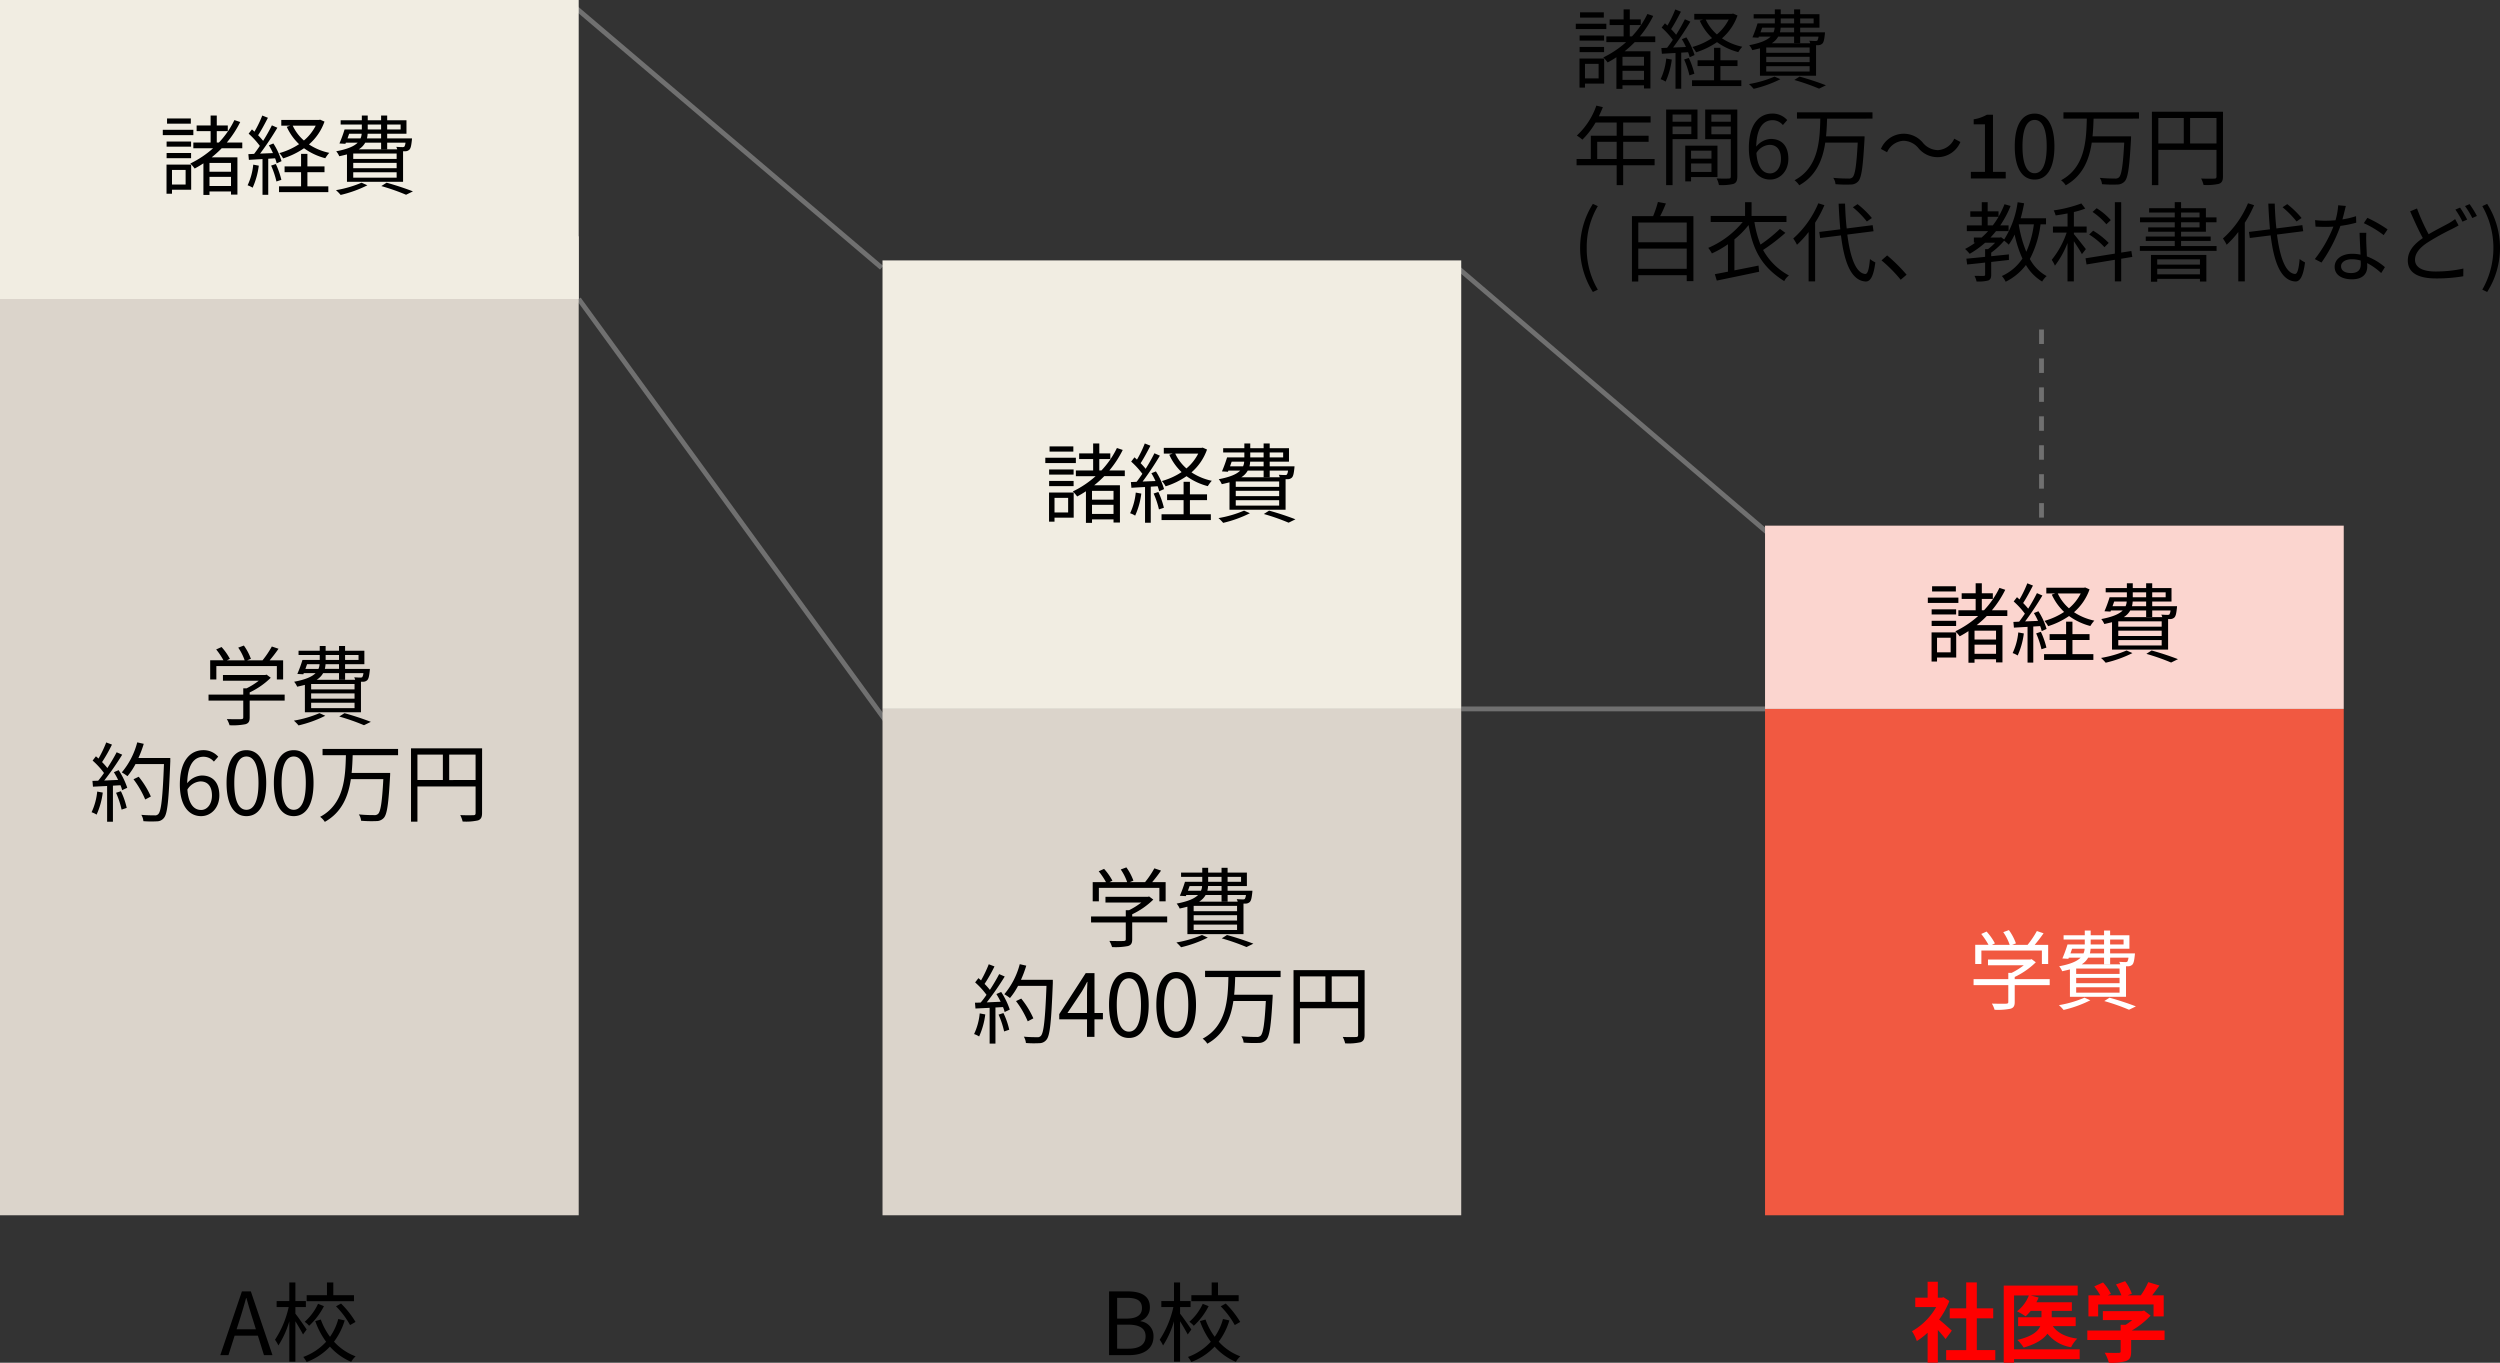<svg xmlns="http://www.w3.org/2000/svg" width="518.402" height="282.584" viewBox="0 0 518.402 282.584"><rect x="0" y="0" width="518.402" height="282.584" fill="#333333" stroke="none"/><g transform="translate(-640 -187)"><path d="M822.489,3935.9l-63.578-54.031.648-.762,63.578,54.031Z" transform="translate(0 -3693)" fill="#707070"/><path d="M824.145,4030.977,759.6,3942.294l.808-.588,64.549,88.682Z" transform="translate(0 -3693)" fill="#707070"/><path d="M1007.329,3991.8l-66.152-56.555.65-.76,66.152,56.555Z" transform="translate(0 -3693)" fill="#707070"/><path d="M1006.422,4027.5H943v-1h63.422Z" transform="translate(0 -3693)" fill="#707070"/><path d="M1063.828,3991.57h-1v-1.242h1Zm0-4.242h-1v-3h1Zm0-6h-1v-3h1Zm0-6h-1v-3h1Zm0-6h-1v-3h1Zm0-6h-1v-3h1Zm0-6h-1v-3h1Zm0-6h-1v-3h1Z" transform="translate(0 -3693)" fill="#707070"/><path d="M6.57-14.436H1.638v1.08H6.57Zm.522,2.358H.756v1.1H7.092Zm-.468,2.43H1.548v1.062H6.624ZM1.548-6.192H6.624v-1.08H1.548ZM5.49-3.762V-.738H2.664V-3.762Zm1.152-1.1H1.53V1.17H2.664V.342H6.642ZM14.9-3.384H10.44V-5.22H14.9ZM10.44-.432v-1.89H14.9v1.89Zm6.8-7.83V-9.45h-3.2A21.313,21.313,0,0,0,16.812-13.7l-1.206-.4A18.421,18.421,0,0,1,12.4-9.45h-.45v-2.358h2.286v-1.17H11.952v-2.07H10.674v2.07h-2.9v1.17h2.9V-9.45H7.092v1.188h4.1A20.348,20.348,0,0,1,6.462-5.094a7.746,7.746,0,0,1,.9,1.044A20.977,20.977,0,0,0,9.18-5.13V1.422h1.26V.7H14.9V1.35h1.332V-6.372H10.89a22.753,22.753,0,0,0,2.088-1.89Zm15.228-4.68a9.906,9.906,0,0,1-2.448,3.078A9.219,9.219,0,0,1,27.7-12.942Zm.918-1.242-.252.054H25.326v1.188H27.18l-.72.234a11.484,11.484,0,0,0,2.556,3.6A14.255,14.255,0,0,1,24.93-7.254a5.25,5.25,0,0,1,.774,1.1,16.155,16.155,0,0,0,4.338-2.106,13.114,13.114,0,0,0,4.41,2.07,7.169,7.169,0,0,1,.828-1.116,12.107,12.107,0,0,1-4.212-1.746,11.158,11.158,0,0,0,3.222-4.734ZM19.512-4.86a12.936,12.936,0,0,1-1.17,4.284,4.675,4.675,0,0,1,1.044.5,15.841,15.841,0,0,0,1.278-4.572Zm4.536-1.314a8.376,8.376,0,0,1,.324,1.044l1.008-.45a14.252,14.252,0,0,0-1.692-3.672l-.936.378a13.724,13.724,0,0,1,.846,1.62l-2.664.108a61.76,61.76,0,0,0,3.582-5.364l-1.134-.5a36.661,36.661,0,0,1-1.818,3.222,14.456,14.456,0,0,0-1.044-1.17c.666-1.008,1.422-2.43,2.034-3.618l-1.17-.468a22.763,22.763,0,0,1-1.62,3.348c-.18-.162-.342-.324-.522-.468l-.684.882A16.766,16.766,0,0,1,20.88-8.748c-.4.594-.81,1.17-1.188,1.656L18.5-7.038l.108,1.188c.828-.054,1.8-.108,2.826-.162V1.4h1.188V-6.084ZM23.22-4.662a17.65,17.65,0,0,1,1.1,3.294l1.026-.342a16.688,16.688,0,0,0-1.152-3.276Zm7.524,1.368H34.29V-4.5H30.744V-7.092H29.43V-4.5H26.01v1.206h3.42V-.36H24.858V.846H35.082V-.36H30.744ZM39.4-11.268h2.592a2.569,2.569,0,0,1-.234.972h-2.7Zm3.852-1.908h2.772v1.026H43.254Zm6.822,0v1.026h-2.79v-1.026Zm-4.05,2.88H43.092a5.492,5.492,0,0,0,.144-.972h2.79Zm5.058.882a1.978,1.978,0,0,1-.234.828.7.7,0,0,1-.432.09c-.18,0-.684-.018-1.242-.054a3.511,3.511,0,0,1,.2.522H41.382a3.782,3.782,0,0,0,1.35-1.386h3.294v1.35h1.26v-1.35ZM49.248-6.048h-9V-7.164h9Zm0,1.926h-9v-1.1h9Zm0,1.962h-9V-3.276h9Zm-10.3.864H50.58V-7.632h.432a1.244,1.244,0,0,0,.864-.324c.288-.288.4-.81.522-1.908.018-.162.036-.432.036-.432H47.286v-.972h4v-2.79h-4v-.99h-1.26v.99H43.254v-.99H42.03v.99H37.638v.882H42.03v1.026H38.448a27.107,27.107,0,0,1-1.062,2.9l1.242.072.09-.234h2.448c-.738.738-2.07,1.332-4.446,1.782a4.039,4.039,0,0,1,.63,1.026c.594-.126,1.116-.252,1.6-.378Zm3.024.18A23.561,23.561,0,0,1,36.666.432a8.359,8.359,0,0,1,.972.99,24.945,24.945,0,0,0,5.544-2Zm4.1.7a44.606,44.606,0,0,1,5.13,1.8l1.422-.7C51.3.162,49.14-.576,47.16-1.116ZM5.2,15.968V12.4H9.234v3.564Zm11.9,0H10.584V12.4h5.274v-1.26H10.584V8.408h5.688v-1.3H5.544c.288-.612.576-1.26.828-1.89L5.022,4.9a15.232,15.232,0,0,1-4.05,6.21,8.285,8.285,0,0,1,1.152.846A16.631,16.631,0,0,0,4.86,8.408H9.234v2.736H3.87v4.824H.918v1.3H9.234v4.122h1.35V17.264H17.1Zm7.614-9.216V8.246H20.826V6.752ZM20.826,10.82V9.236h3.888V10.82Zm5.166,1.026V5.708h-6.5V21.386h1.332v-9.54Zm2.9,2.394V15.9H24.66V14.24Zm-4.23,4.41V16.9h4.23V18.65Zm5.472,1.062V13.2H23.454v7.416H24.66v-.9Zm-1.26-8.874v-1.6H32.9v1.6ZM32.9,6.752V8.246H28.872V6.752Zm1.35-1.044h-6.66v6.156H32.9v7.722c0,.324-.108.432-.414.432-.324.018-1.422.036-2.52-.018a4.93,4.93,0,0,1,.468,1.368,10.245,10.245,0,0,0,3.024-.234c.594-.234.792-.684.792-1.53Zm6.66,7.326c1.6,0,2.394,1.134,2.394,2.916,0,1.8-.99,3.006-2.25,3.006-1.656,0-2.646-1.494-2.844-4.23A3.411,3.411,0,0,1,40.914,13.034Zm.144,7.2c2.052,0,3.78-1.728,3.78-4.284,0-2.754-1.422-4.14-3.654-4.14a4.1,4.1,0,0,0-3.006,1.6c.072-4.1,1.6-5.49,3.4-5.49A2.79,2.79,0,0,1,43.7,8.93L44.6,7.9a4.053,4.053,0,0,0-3.078-1.35c-2.556,0-4.878,1.98-4.878,7.146C36.648,18.056,38.52,20.234,41.058,20.234ZM62.28,7.6V6.3H46.62V7.6h4.842c-.108,4.59-.36,10.134-5.346,12.78a3.822,3.822,0,0,1,.972,1.044c3.546-1.98,4.878-5.328,5.4-8.856H59.22c-.252,4.752-.558,6.732-1.1,7.218a1.086,1.086,0,0,1-.846.234,30.117,30.117,0,0,1-3.132-.144,2.706,2.706,0,0,1,.468,1.314,25.071,25.071,0,0,0,3.168.072,2.043,2.043,0,0,0,1.53-.648c.7-.756.99-2.9,1.314-8.694.018-.18.018-.648.018-.648H52.65c.126-1.242.18-2.484.216-3.672Zm9.486,6.066a5.138,5.138,0,0,0,8.748-1.224l-1.278-.684a3.971,3.971,0,0,1-3.4,2.376,4.156,4.156,0,0,1-3.06-1.476,5.138,5.138,0,0,0-8.748,1.224l1.278.684a3.971,3.971,0,0,1,3.4-2.376A4.126,4.126,0,0,1,71.766,13.664ZM82.674,20H89.91V18.632H87.264V6.788H86a7.948,7.948,0,0,1-2.736.954V8.786h2.34v9.846H82.674Zm13.23.234c2.5,0,4.1-2.286,4.1-6.876,0-4.572-1.6-6.8-4.1-6.8-2.52,0-4.122,2.214-4.122,6.8S93.384,20.234,95.9,20.234Zm0-1.314c-1.512,0-2.52-1.674-2.52-5.562,0-3.852,1.008-5.49,2.52-5.49,1.494,0,2.5,1.638,2.5,5.49C98.406,17.246,97.4,18.92,95.9,18.92ZM117.54,7.6V6.3H101.88V7.6h4.842c-.108,4.59-.36,10.134-5.346,12.78a3.823,3.823,0,0,1,.972,1.044c3.546-1.98,4.878-5.328,5.4-8.856h6.732c-.252,4.752-.558,6.732-1.1,7.218a1.086,1.086,0,0,1-.846.234,30.117,30.117,0,0,1-3.132-.144,2.706,2.706,0,0,1,.468,1.314,25.071,25.071,0,0,0,3.168.072,2.043,2.043,0,0,0,1.53-.648c.7-.756.99-2.9,1.314-8.694.018-.18.018-.648.018-.648H107.91c.126-1.242.18-2.484.216-3.672Zm10.6,5.148V7.472h5.472v5.274Zm-6.588-5.274h5.274v5.274h-5.274Zm13.41-1.3H120.222v15.21h1.332V14.078h12.06v5.508c0,.342-.126.45-.45.45-.342.018-1.512.036-2.736-.018a5.756,5.756,0,0,1,.5,1.332,11.334,11.334,0,0,0,3.2-.234c.612-.234.828-.666.828-1.53ZM4.3,43.546l1.026-.486a16.593,16.593,0,0,1-2.3-8.658,16.638,16.638,0,0,1,2.3-8.658L4.3,25.276a17.092,17.092,0,0,0,0,18.27Zm9.414-4.806V34.546H23.76V38.74ZM23.76,29.146v4.086H13.716V29.146Zm-5.508-1.332a27.016,27.016,0,0,0,1.188-2.628l-1.656-.306a21.672,21.672,0,0,1-.99,2.934H12.4V41.386h1.314V40.072H23.76V41.3h1.386V27.814Zm24.84,2.646a30.258,30.258,0,0,1-4.032,3.258,20.833,20.833,0,0,1-1.26-4.68h6.642v-1.26H37.206V24.934h-1.35v2.844H28.728v1.26H35.37A18.776,18.776,0,0,1,28.224,34.4a7.062,7.062,0,0,1,.756,1.152,20.409,20.409,0,0,0,3.33-1.908v5.688c-1.026.2-1.944.378-2.718.522l.4,1.332c2.34-.486,5.688-1.17,8.784-1.836l-.126-1.278c-1.674.342-3.42.684-5,.99V32.638a17.58,17.58,0,0,0,2.934-2.97c.918,5.094,2.628,8.6,7.4,11.628a3.232,3.232,0,0,1,.972-1.17,13.414,13.414,0,0,1-5.364-5.292,39.429,39.429,0,0,0,4.626-3.546Zm19.062-2.25a19,19,0,0,0-2.97-2.88l-.972.648a19.206,19.206,0,0,1,2.9,2.952ZM51.048,25.15a20.178,20.178,0,0,1-5.2,7.308,8.8,8.8,0,0,1,.774,1.3,20.4,20.4,0,0,0,2.412-2.646V41.35h1.35V29.182a24.263,24.263,0,0,0,1.926-3.636Zm11.448,5.8-.18-1.26-5.382.684c-.18-1.584-.288-3.33-.342-5.148H55.26c.072,1.872.2,3.654.342,5.328l-4.356.54.18,1.26,4.32-.54c.684,5.616,2.124,9.342,5.076,9.558.936.054,1.656-.882,2.052-3.96a5.445,5.445,0,0,1-1.116-.7c-.18,2.07-.468,3.132-.99,3.1-1.926-.18-3.1-3.4-3.708-8.172ZM68.13,41.008l1.224-1.044a33.786,33.786,0,0,0-4.032-4l-1.17,1.026A29.989,29.989,0,0,1,68.13,41.008ZM92.61,29.524h3.132a19.908,19.908,0,0,1-1.566,5.688,24.864,24.864,0,0,1-1.566-5.67Zm-6.444.216V27.958h2.25a15.331,15.331,0,0,1-1.188,1.782Zm12.1-.216v-1.26H93.006c.288-.99.522-2.052.72-3.114l-1.35-.216a19.09,19.09,0,0,1-2.79,7.722l-.648-.468-.234.072H86.742c.4-.432.774-.864,1.152-1.332H90.5V29.74H88.776a22.012,22.012,0,0,0,2.142-4.032l-1.26-.36a19.137,19.137,0,0,1-1.242,2.592V26.824h-2.25v-1.89H84.942v1.89H82.566v1.134h2.376V29.74h-3.1v1.188h4.41a15.713,15.713,0,0,1-1.35,1.332H83.3v1.062h.288a15.737,15.737,0,0,1-2.106,1.3,9.936,9.936,0,0,1,.954,1.008,18.994,18.994,0,0,0,3.2-2.3h2.07a10.389,10.389,0,0,1-1.476,1.332h-.594v1.6c-1.476.144-2.826.288-3.888.378l.162,1.206c1.062-.108,2.34-.234,3.726-.4v2.5c0,.2-.072.252-.306.27-.234,0-1.008,0-1.908-.018a3.694,3.694,0,0,1,.432,1.17,8.126,8.126,0,0,0,2.412-.2c.486-.2.63-.54.63-1.224V37.318l3.672-.414V35.752c-1.224.126-2.466.252-3.672.378v-.738a14.6,14.6,0,0,0,2.682-2.484,7.509,7.509,0,0,1,.954.828,11.772,11.772,0,0,0,1.224-2.106,23.487,23.487,0,0,0,1.62,4.986,10.075,10.075,0,0,1-4.266,3.618,5.466,5.466,0,0,1,.792,1.188A11.973,11.973,0,0,0,94.1,37.948a9.636,9.636,0,0,0,3.366,3.438,4.042,4.042,0,0,1,.936-1.134,8.722,8.722,0,0,1-3.492-3.546,20.975,20.975,0,0,0,2.214-7.182Zm13.428-.882a13.328,13.328,0,0,0-2.934-2.466l-.846.774a14.052,14.052,0,0,1,2.862,2.556Zm-.432,4.734a15.7,15.7,0,0,0-3.222-2.538l-.828.792a15.456,15.456,0,0,1,3.168,2.628Zm-4.734,1.278c-.378-.486-1.926-2.466-2.484-3.1v-.324h2.646v-1.26H104.04V26.968a15.976,15.976,0,0,0,2.358-.72l-.81-1.062a27.3,27.3,0,0,1-5.724,1.44,6.184,6.184,0,0,1,.4,1.044c.792-.108,1.638-.252,2.466-.414v2.718H99.7v1.26h2.844a18.315,18.315,0,0,1-3.1,5.652,6.051,6.051,0,0,1,.666,1.206,19.057,19.057,0,0,0,2.61-4.7V41.35h1.314V33.016c.612.918,1.368,2.088,1.674,2.682Zm9.63,1.62-.2-1.224-2.106.324V24.934h-1.314V35.59l-6.084.972.216,1.278,5.868-.972V41.35h1.314v-4.7Zm14.022.5v1.1H121.32v-1.1Zm-8.856,3.114V38.74h8.856v1.152Zm-1.3,1.53h1.3v-.594h8.856v.558h1.332V35.86H120.024Zm6.246-12.33H130.1v1.062H126.27Zm0-2.016H130.1v1.008H126.27Zm0,6.948V32.962h6.138v-.918H126.27v-.99h5.148V29.092h2.2V28.084h-2.2V26.176H126.27v-1.26h-1.314v1.26h-5.31v.9h5.31v1.008h-7.2v1.008h7.2v1.062h-5.508v.9h5.508v.99h-6.012v.918h6.012v1.062H117.72v.99h15.912v-.99Zm24.984-5.814a19,19,0,0,0-2.97-2.88l-.972.648a19.206,19.206,0,0,1,2.9,2.952Zm-11.106-3.06a20.179,20.179,0,0,1-5.2,7.308,8.8,8.8,0,0,1,.774,1.3,20.4,20.4,0,0,0,2.412-2.646V41.35h1.35V29.182a24.263,24.263,0,0,0,1.926-3.636Zm11.448,5.8-.18-1.26-5.382.684c-.18-1.584-.288-3.33-.342-5.148H144.36c.072,1.872.2,3.654.342,5.328l-4.356.54.18,1.26,4.32-.54c.684,5.616,2.124,9.342,5.076,9.558.936.054,1.656-.882,2.052-3.96a5.445,5.445,0,0,1-1.116-.7c-.18,2.07-.468,3.132-.99,3.1-1.926-.18-3.1-3.4-3.708-8.172Zm8.838-5.238-1.584-.144a14.931,14.931,0,0,1-.558,3.114c-.7.054-1.386.09-2.034.09a16.979,16.979,0,0,1-2.2-.126l.09,1.35c.684.036,1.44.054,2.106.054.522,0,1.062-.018,1.6-.054a26.637,26.637,0,0,1-3.852,6.732l1.386.72a31.837,31.837,0,0,0,3.924-7.6,24.41,24.41,0,0,0,3.276-.666l-.036-1.35a17.4,17.4,0,0,1-2.826.666C160.02,27.454,160.272,26.356,160.434,25.708Zm-.99,12.492c0-.828.9-1.44,2.214-1.44a6.241,6.241,0,0,1,1.854.27c.018.306.018.576.018.81,0,.99-.5,1.782-2,1.782C160.128,39.622,159.444,39.046,159.444,38.2Zm5.238-6.93h-1.4c.036,1.278.126,3.06.2,4.536a8.033,8.033,0,0,0-1.764-.18c-2.034,0-3.6,1.044-3.6,2.7,0,1.782,1.62,2.592,3.6,2.592,2.232,0,3.15-1.17,3.15-2.61,0-.216,0-.468-.018-.756a13.454,13.454,0,0,1,2.916,2.07l.774-1.224a12.35,12.35,0,0,0-3.744-2.232c-.036-1.116-.108-2.286-.126-2.952C164.646,32.566,164.646,32.008,164.682,31.27Zm3.6.486.81-1.188a27.188,27.188,0,0,0-4.194-2.394l-.738,1.1A21.078,21.078,0,0,1,168.282,31.756Zm6.912-5.526-1.422.594c.846,1.944,1.8,4.05,2.628,5.544-1.944,1.332-3.114,2.79-3.114,4.662,0,2.7,2.43,3.708,5.814,3.708a33.3,33.3,0,0,0,5.688-.45l.018-1.6a26.783,26.783,0,0,1-5.76.612c-2.844,0-4.266-.936-4.266-2.43,0-1.368,1.008-2.556,2.682-3.636a52.45,52.45,0,0,1,4.986-2.754c.522-.27.972-.5,1.368-.738l-.72-1.314a11.242,11.242,0,0,1-1.278.846c-.99.558-2.628,1.35-4.212,2.3A41.033,41.033,0,0,1,175.194,26.23Zm8.928-.18-.972.414a18.6,18.6,0,0,1,1.476,2.5l.972-.432A25.818,25.818,0,0,0,184.122,26.05Zm1.98-.72-.954.4a18.282,18.282,0,0,1,1.512,2.484l.954-.432A20.93,20.93,0,0,0,186.1,25.33Zm3.636,18.216a16.994,16.994,0,0,0,0-18.27l-1.008.468a17.42,17.42,0,0,1,0,17.316Z" transform="translate(966 204)"/><rect width="120" height="203" transform="translate(640 236)" fill="#dbd4cb"/><rect width="120" height="105" transform="translate(823 334)" fill="#dbd4cb"/><rect width="120" height="105" transform="translate(1006 334)" fill="#f15941"/><rect width="120" height="62" transform="translate(640 187)" fill="#f1ede2"/><rect width="120" height="93" transform="translate(823 241)" fill="#f1ede2"/><rect width="120" height="38" transform="translate(1006 296)" fill="#fbd5cf"/><path d="M6.57-14.436H1.638v1.08H6.57Zm.522,2.358H.756v1.1H7.092Zm-.468,2.43H1.548v1.062H6.624ZM1.548-6.192H6.624v-1.08H1.548ZM5.49-3.762V-.738H2.664V-3.762Zm1.152-1.1H1.53V1.17H2.664V.342H6.642ZM14.9-3.384H10.44V-5.22H14.9ZM10.44-.432v-1.89H14.9v1.89Zm6.8-7.83V-9.45h-3.2A21.313,21.313,0,0,0,16.812-13.7l-1.206-.4A18.421,18.421,0,0,1,12.4-9.45h-.45v-2.358h2.286v-1.17H11.952v-2.07H10.674v2.07h-2.9v1.17h2.9V-9.45H7.092v1.188h4.1A20.348,20.348,0,0,1,6.462-5.094a7.746,7.746,0,0,1,.9,1.044A20.977,20.977,0,0,0,9.18-5.13V1.422h1.26V.7H14.9V1.35h1.332V-6.372H10.89a22.753,22.753,0,0,0,2.088-1.89Zm15.228-4.68a9.906,9.906,0,0,1-2.448,3.078A9.219,9.219,0,0,1,27.7-12.942Zm.918-1.242-.252.054H25.326v1.188H27.18l-.72.234a11.484,11.484,0,0,0,2.556,3.6A14.255,14.255,0,0,1,24.93-7.254a5.25,5.25,0,0,1,.774,1.1,16.155,16.155,0,0,0,4.338-2.106,13.114,13.114,0,0,0,4.41,2.07,7.169,7.169,0,0,1,.828-1.116,12.107,12.107,0,0,1-4.212-1.746,11.158,11.158,0,0,0,3.222-4.734ZM19.512-4.86a12.936,12.936,0,0,1-1.17,4.284,4.675,4.675,0,0,1,1.044.5,15.841,15.841,0,0,0,1.278-4.572Zm4.536-1.314a8.376,8.376,0,0,1,.324,1.044l1.008-.45a14.252,14.252,0,0,0-1.692-3.672l-.936.378a13.724,13.724,0,0,1,.846,1.62l-2.664.108a61.76,61.76,0,0,0,3.582-5.364l-1.134-.5a36.661,36.661,0,0,1-1.818,3.222,14.456,14.456,0,0,0-1.044-1.17c.666-1.008,1.422-2.43,2.034-3.618l-1.17-.468a22.763,22.763,0,0,1-1.62,3.348c-.18-.162-.342-.324-.522-.468l-.684.882A16.766,16.766,0,0,1,20.88-8.748c-.4.594-.81,1.17-1.188,1.656L18.5-7.038l.108,1.188c.828-.054,1.8-.108,2.826-.162V1.4h1.188V-6.084ZM23.22-4.662a17.65,17.65,0,0,1,1.1,3.294l1.026-.342a16.688,16.688,0,0,0-1.152-3.276Zm7.524,1.368H34.29V-4.5H30.744V-7.092H29.43V-4.5H26.01v1.206h3.42V-.36H24.858V.846H35.082V-.36H30.744ZM39.4-11.268h2.592a2.569,2.569,0,0,1-.234.972h-2.7Zm3.852-1.908h2.772v1.026H43.254Zm6.822,0v1.026h-2.79v-1.026Zm-4.05,2.88H43.092a5.492,5.492,0,0,0,.144-.972h2.79Zm5.058.882a1.978,1.978,0,0,1-.234.828.7.7,0,0,1-.432.09c-.18,0-.684-.018-1.242-.054a3.511,3.511,0,0,1,.2.522H41.382a3.782,3.782,0,0,0,1.35-1.386h3.294v1.35h1.26v-1.35ZM49.248-6.048h-9V-7.164h9Zm0,1.926h-9v-1.1h9Zm0,1.962h-9V-3.276h9Zm-10.3.864H50.58V-7.632h.432a1.244,1.244,0,0,0,.864-.324c.288-.288.4-.81.522-1.908.018-.162.036-.432.036-.432H47.286v-.972h4v-2.79h-4v-.99h-1.26v.99H43.254v-.99H42.03v.99H37.638v.882H42.03v1.026H38.448a27.107,27.107,0,0,1-1.062,2.9l1.242.072.09-.234h2.448c-.738.738-2.07,1.332-4.446,1.782a4.039,4.039,0,0,1,.63,1.026c.594-.126,1.116-.252,1.6-.378Zm3.024.18A23.561,23.561,0,0,1,36.666.432a8.359,8.359,0,0,1,.972.99,24.945,24.945,0,0,0,5.544-2Zm4.1.7a44.606,44.606,0,0,1,5.13,1.8l1.422-.7C51.3.162,49.14-.576,47.16-1.116Z" transform="translate(673 226)"/><path d="M6.57-14.436H1.638v1.08H6.57Zm.522,2.358H.756v1.1H7.092Zm-.468,2.43H1.548v1.062H6.624ZM1.548-6.192H6.624v-1.08H1.548ZM5.49-3.762V-.738H2.664V-3.762Zm1.152-1.1H1.53V1.17H2.664V.342H6.642ZM14.9-3.384H10.44V-5.22H14.9ZM10.44-.432v-1.89H14.9v1.89Zm6.8-7.83V-9.45h-3.2A21.313,21.313,0,0,0,16.812-13.7l-1.206-.4A18.421,18.421,0,0,1,12.4-9.45h-.45v-2.358h2.286v-1.17H11.952v-2.07H10.674v2.07h-2.9v1.17h2.9V-9.45H7.092v1.188h4.1A20.348,20.348,0,0,1,6.462-5.094a7.746,7.746,0,0,1,.9,1.044A20.977,20.977,0,0,0,9.18-5.13V1.422h1.26V.7H14.9V1.35h1.332V-6.372H10.89a22.753,22.753,0,0,0,2.088-1.89Zm15.228-4.68a9.906,9.906,0,0,1-2.448,3.078A9.219,9.219,0,0,1,27.7-12.942Zm.918-1.242-.252.054H25.326v1.188H27.18l-.72.234a11.484,11.484,0,0,0,2.556,3.6A14.255,14.255,0,0,1,24.93-7.254a5.25,5.25,0,0,1,.774,1.1,16.155,16.155,0,0,0,4.338-2.106,13.114,13.114,0,0,0,4.41,2.07,7.169,7.169,0,0,1,.828-1.116,12.107,12.107,0,0,1-4.212-1.746,11.158,11.158,0,0,0,3.222-4.734ZM19.512-4.86a12.936,12.936,0,0,1-1.17,4.284,4.675,4.675,0,0,1,1.044.5,15.841,15.841,0,0,0,1.278-4.572Zm4.536-1.314a8.376,8.376,0,0,1,.324,1.044l1.008-.45a14.252,14.252,0,0,0-1.692-3.672l-.936.378a13.724,13.724,0,0,1,.846,1.62l-2.664.108a61.76,61.76,0,0,0,3.582-5.364l-1.134-.5a36.661,36.661,0,0,1-1.818,3.222,14.456,14.456,0,0,0-1.044-1.17c.666-1.008,1.422-2.43,2.034-3.618l-1.17-.468a22.763,22.763,0,0,1-1.62,3.348c-.18-.162-.342-.324-.522-.468l-.684.882A16.766,16.766,0,0,1,20.88-8.748c-.4.594-.81,1.17-1.188,1.656L18.5-7.038l.108,1.188c.828-.054,1.8-.108,2.826-.162V1.4h1.188V-6.084ZM23.22-4.662a17.65,17.65,0,0,1,1.1,3.294l1.026-.342a16.688,16.688,0,0,0-1.152-3.276Zm7.524,1.368H34.29V-4.5H30.744V-7.092H29.43V-4.5H26.01v1.206h3.42V-.36H24.858V.846H35.082V-.36H30.744ZM39.4-11.268h2.592a2.569,2.569,0,0,1-.234.972h-2.7Zm3.852-1.908h2.772v1.026H43.254Zm6.822,0v1.026h-2.79v-1.026Zm-4.05,2.88H43.092a5.492,5.492,0,0,0,.144-.972h2.79Zm5.058.882a1.978,1.978,0,0,1-.234.828.7.7,0,0,1-.432.09c-.18,0-.684-.018-1.242-.054a3.511,3.511,0,0,1,.2.522H41.382a3.782,3.782,0,0,0,1.35-1.386h3.294v1.35h1.26v-1.35ZM49.248-6.048h-9V-7.164h9Zm0,1.926h-9v-1.1h9Zm0,1.962h-9V-3.276h9Zm-10.3.864H50.58V-7.632h.432a1.244,1.244,0,0,0,.864-.324c.288-.288.4-.81.522-1.908.018-.162.036-.432.036-.432H47.286v-.972h4v-2.79h-4v-.99h-1.26v.99H43.254v-.99H42.03v.99H37.638v.882H42.03v1.026H38.448a27.107,27.107,0,0,1-1.062,2.9l1.242.072.09-.234h2.448c-.738.738-2.07,1.332-4.446,1.782a4.039,4.039,0,0,1,.63,1.026c.594-.126,1.116-.252,1.6-.378Zm3.024.18A23.561,23.561,0,0,1,36.666.432a8.359,8.359,0,0,1,.972.99,24.945,24.945,0,0,0,5.544-2Zm4.1.7a44.606,44.606,0,0,1,5.13,1.8l1.422-.7C51.3.162,49.14-.576,47.16-1.116Z" transform="translate(856 294)"/><path d="M6.57-14.436H1.638v1.08H6.57Zm.522,2.358H.756v1.1H7.092Zm-.468,2.43H1.548v1.062H6.624ZM1.548-6.192H6.624v-1.08H1.548ZM5.49-3.762V-.738H2.664V-3.762Zm1.152-1.1H1.53V1.17H2.664V.342H6.642ZM14.9-3.384H10.44V-5.22H14.9ZM10.44-.432v-1.89H14.9v1.89Zm6.8-7.83V-9.45h-3.2A21.313,21.313,0,0,0,16.812-13.7l-1.206-.4A18.421,18.421,0,0,1,12.4-9.45h-.45v-2.358h2.286v-1.17H11.952v-2.07H10.674v2.07h-2.9v1.17h2.9V-9.45H7.092v1.188h4.1A20.348,20.348,0,0,1,6.462-5.094a7.746,7.746,0,0,1,.9,1.044A20.977,20.977,0,0,0,9.18-5.13V1.422h1.26V.7H14.9V1.35h1.332V-6.372H10.89a22.753,22.753,0,0,0,2.088-1.89Zm15.228-4.68a9.906,9.906,0,0,1-2.448,3.078A9.219,9.219,0,0,1,27.7-12.942Zm.918-1.242-.252.054H25.326v1.188H27.18l-.72.234a11.484,11.484,0,0,0,2.556,3.6A14.255,14.255,0,0,1,24.93-7.254a5.25,5.25,0,0,1,.774,1.1,16.155,16.155,0,0,0,4.338-2.106,13.114,13.114,0,0,0,4.41,2.07,7.169,7.169,0,0,1,.828-1.116,12.107,12.107,0,0,1-4.212-1.746,11.158,11.158,0,0,0,3.222-4.734ZM19.512-4.86a12.936,12.936,0,0,1-1.17,4.284,4.675,4.675,0,0,1,1.044.5,15.841,15.841,0,0,0,1.278-4.572Zm4.536-1.314a8.376,8.376,0,0,1,.324,1.044l1.008-.45a14.252,14.252,0,0,0-1.692-3.672l-.936.378a13.724,13.724,0,0,1,.846,1.62l-2.664.108a61.76,61.76,0,0,0,3.582-5.364l-1.134-.5a36.661,36.661,0,0,1-1.818,3.222,14.456,14.456,0,0,0-1.044-1.17c.666-1.008,1.422-2.43,2.034-3.618l-1.17-.468a22.763,22.763,0,0,1-1.62,3.348c-.18-.162-.342-.324-.522-.468l-.684.882A16.766,16.766,0,0,1,20.88-8.748c-.4.594-.81,1.17-1.188,1.656L18.5-7.038l.108,1.188c.828-.054,1.8-.108,2.826-.162V1.4h1.188V-6.084ZM23.22-4.662a17.65,17.65,0,0,1,1.1,3.294l1.026-.342a16.688,16.688,0,0,0-1.152-3.276Zm7.524,1.368H34.29V-4.5H30.744V-7.092H29.43V-4.5H26.01v1.206h3.42V-.36H24.858V.846H35.082V-.36H30.744ZM39.4-11.268h2.592a2.569,2.569,0,0,1-.234.972h-2.7Zm3.852-1.908h2.772v1.026H43.254Zm6.822,0v1.026h-2.79v-1.026Zm-4.05,2.88H43.092a5.492,5.492,0,0,0,.144-.972h2.79Zm5.058.882a1.978,1.978,0,0,1-.234.828.7.7,0,0,1-.432.09c-.18,0-.684-.018-1.242-.054a3.511,3.511,0,0,1,.2.522H41.382a3.782,3.782,0,0,0,1.35-1.386h3.294v1.35h1.26v-1.35ZM49.248-6.048h-9V-7.164h9Zm0,1.926h-9v-1.1h9Zm0,1.962h-9V-3.276h9Zm-10.3.864H50.58V-7.632h.432a1.244,1.244,0,0,0,.864-.324c.288-.288.4-.81.522-1.908.018-.162.036-.432.036-.432H47.286v-.972h4v-2.79h-4v-.99h-1.26v.99H43.254v-.99H42.03v.99H37.638v.882H42.03v1.026H38.448a27.107,27.107,0,0,1-1.062,2.9l1.242.072.09-.234h2.448c-.738.738-2.07,1.332-4.446,1.782a4.039,4.039,0,0,1,.63,1.026c.594-.126,1.116-.252,1.6-.378Zm3.024.18A23.561,23.561,0,0,1,36.666.432a8.359,8.359,0,0,1,.972.99,24.945,24.945,0,0,0,5.544-2Zm4.1.7a44.606,44.606,0,0,1,5.13,1.8l1.422-.7C51.3.162,49.14-.576,47.16-1.116Z" transform="translate(1039 323)"/><path d="M-15.138-10.89H-2.592V-8.1h1.3v-3.978h-2.79c.612-.72,1.278-1.584,1.836-2.394l-1.386-.468a19.454,19.454,0,0,1-1.926,2.862H-8.748l.774-.306a11.1,11.1,0,0,0-1.458-2.754l-1.17.432A10.639,10.639,0,0,1-9.27-12.078h-3.672l.612-.306a12.058,12.058,0,0,0-1.728-2.448l-1.116.5a14.922,14.922,0,0,1,1.512,2.25h-2.754V-8.1h1.278ZM-.972-4.968H-8.226v-.45A16.078,16.078,0,0,0-3.852-8.46l-.864-.648-.27.072H-13.77v1.188h7.434A15.073,15.073,0,0,1-8.874-6.264h-.684v1.3h-7.2v1.242h7.2V-.252c0,.27-.09.36-.468.378-.342.018-1.566.018-2.934-.018A5.738,5.738,0,0,1-12.4,1.386,13.389,13.389,0,0,0-9.09,1.17c.648-.2.864-.594.864-1.386v-3.51H-.972Zm4.644-6.3H6.264a2.569,2.569,0,0,1-.234.972H3.33Zm3.852-1.908H10.3v1.026H7.524Zm6.822,0v1.026h-2.79v-1.026ZM10.3-10.3H7.362a5.492,5.492,0,0,0,.144-.972H10.3Zm5.058.882a1.978,1.978,0,0,1-.234.828.7.7,0,0,1-.432.09c-.18,0-.684-.018-1.242-.054a3.511,3.511,0,0,1,.2.522H5.652A3.782,3.782,0,0,0,7-9.414H10.3v1.35h1.26v-1.35ZM13.518-6.048h-9V-7.164h9Zm0,1.926h-9v-1.1h9Zm0,1.962h-9V-3.276h9ZM3.222-1.3H14.85V-7.632h.432a1.244,1.244,0,0,0,.864-.324c.288-.288.4-.81.522-1.908.018-.162.036-.432.036-.432H11.556v-.972h4v-2.79h-4v-.99H10.3v.99H7.524v-.99H6.3v.99H1.908v.882H6.3v1.026H2.718a27.108,27.108,0,0,1-1.062,2.9L2.9-9.18l.09-.234H5.436C4.7-8.676,3.366-8.082.99-7.632a4.039,4.039,0,0,1,.63,1.026c.594-.126,1.116-.252,1.6-.378Zm3.024.18A23.561,23.561,0,0,1,.936.432a8.359,8.359,0,0,1,.972.99,24.945,24.945,0,0,0,5.544-2Zm4.1.7a44.606,44.606,0,0,1,5.13,1.8L16.9.684C15.57.162,13.41-.576,11.43-1.116ZM-39.843,15.14a12.936,12.936,0,0,1-1.17,4.284,4.675,4.675,0,0,1,1.044.5,15.841,15.841,0,0,0,1.278-4.572Zm3.906.252a17.927,17.927,0,0,1,1.152,3.492l1.062-.36a15.593,15.593,0,0,0-1.206-3.456Zm-.45-4.266a16.831,16.831,0,0,1,.882,1.6c-.99.036-1.98.09-2.88.126A58.135,58.135,0,0,0-34.659,7.49l-1.152-.5c-.5.972-1.188,2.142-1.926,3.276a12.668,12.668,0,0,0-1.1-1.242A32.389,32.389,0,0,0-36.783,5.4l-1.188-.45a24.569,24.569,0,0,1-1.6,3.348c-.18-.162-.36-.324-.54-.468l-.684.882a16.352,16.352,0,0,1,2.358,2.574,17.675,17.675,0,0,1-1.206,1.6c-.414.018-.828.036-1.188.036l.108,1.206,2.934-.144V21.4h1.206V13.916l1.566-.09a6.211,6.211,0,0,1,.342,1.026l1.062-.5A15.386,15.386,0,0,0-35.4,10.694Zm11.7-2.952h-6.606a22.864,22.864,0,0,0,1.1-2.934l-1.35-.306a15.826,15.826,0,0,1-3.2,6.228,9.491,9.491,0,0,1,1.17.792A14.248,14.248,0,0,0-31.9,9.434H-26c-.27,7.02-.576,9.756-1.17,10.368a.883.883,0,0,1-.774.27c-.45,0-1.548,0-2.754-.108a3.062,3.062,0,0,1,.432,1.314,21.056,21.056,0,0,0,2.772.036A1.852,1.852,0,0,0-26,20.594c.738-.882.99-3.672,1.314-11.736Zm-4.032,7.992a18.2,18.2,0,0,0-2.52-4.1l-1.08.522a19.273,19.273,0,0,1,2.43,4.194Zm10.278-3.132c1.6,0,2.394,1.134,2.394,2.916,0,1.8-.99,3.006-2.25,3.006-1.656,0-2.646-1.494-2.844-4.23A3.411,3.411,0,0,1-18.441,13.034Zm.144,7.2c2.052,0,3.78-1.728,3.78-4.284,0-2.754-1.422-4.14-3.654-4.14a4.1,4.1,0,0,0-3.006,1.6c.072-4.1,1.6-5.49,3.4-5.49A2.79,2.79,0,0,1-15.651,8.93l.9-1.026a4.053,4.053,0,0,0-3.078-1.35c-2.556,0-4.878,1.98-4.878,7.146C-22.707,18.056-20.835,20.234-18.3,20.234Zm9.4,0c2.5,0,4.1-2.286,4.1-6.876,0-4.572-1.6-6.8-4.1-6.8-2.52,0-4.122,2.214-4.122,6.8S-11.421,20.234-8.9,20.234Zm0-1.314c-1.512,0-2.52-1.674-2.52-5.562,0-3.852,1.008-5.49,2.52-5.49,1.494,0,2.5,1.638,2.5,5.49C-6.4,17.246-7.407,18.92-8.9,18.92Zm9.81,1.314c2.5,0,4.1-2.286,4.1-6.876,0-4.572-1.6-6.8-4.1-6.8-2.52,0-4.122,2.214-4.122,6.8S-1.611,20.234.909,20.234Zm0-1.314c-1.512,0-2.52-1.674-2.52-5.562,0-3.852,1.008-5.49,2.52-5.49,1.494,0,2.5,1.638,2.5,5.49C3.411,17.246,2.4,18.92.909,18.92ZM22.545,7.6V6.3H6.885V7.6h4.842c-.108,4.59-.36,10.134-5.346,12.78a3.823,3.823,0,0,1,.972,1.044c3.546-1.98,4.878-5.328,5.4-8.856h6.732c-.252,4.752-.558,6.732-1.1,7.218a1.086,1.086,0,0,1-.846.234,30.117,30.117,0,0,1-3.132-.144,2.706,2.706,0,0,1,.468,1.314,25.071,25.071,0,0,0,3.168.072,2.043,2.043,0,0,0,1.53-.648c.7-.756.99-2.9,1.314-8.694.018-.18.018-.648.018-.648H12.915c.126-1.242.18-2.484.216-3.672Zm10.6,5.148V7.472h5.472v5.274ZM26.559,7.472h5.274v5.274H26.559Zm13.41-1.3H25.227v15.21h1.332V14.078h12.06v5.508c0,.342-.126.45-.45.45-.342.018-1.512.036-2.736-.018a5.756,5.756,0,0,1,.5,1.332,11.334,11.334,0,0,0,3.2-.234c.612-.234.828-.666.828-1.53Z" transform="translate(700 336)"/><path d="M-10.287-7.38c.468-1.494.9-2.916,1.314-4.464H-8.9c.432,1.53.846,2.97,1.332,4.464l.63,2.016h-4ZM-14.319,0h1.692l1.278-4.032h4.824L-5.265,0H-3.5L-7.983-13.212H-9.837ZM13.4-12.42H9.117v-2.646H7.8v2.646H3.591v1.242H13.4Zm-3.726,2.3a17.35,17.35,0,0,1,2.916,3.888l1.134-.648a19.282,19.282,0,0,0-3.006-3.816Zm-3.726-.522A11.088,11.088,0,0,1,3.177-6.912a5.092,5.092,0,0,1,.918.828,14.365,14.365,0,0,0,3.078-4.068ZM3.591-5.31c-.342-.522-1.8-2.628-2.34-3.294V-9.972H3.429v-1.242H1.251v-3.852H-.009v3.852H-2.637v1.242h2.5A20.132,20.132,0,0,1-2.979-3.186,6.067,6.067,0,0,1-2.277-2,18.736,18.736,0,0,0-.009-7.02V1.35h1.26V-7.02c.576.936,1.278,2.124,1.584,2.736Zm6.552-2.178A11.511,11.511,0,0,1,8.433-3.8,13.686,13.686,0,0,1,6.525-7.38l-1.152.324a16.169,16.169,0,0,0,2.25,4.284A11.954,11.954,0,0,1,2.889.378a8.141,8.141,0,0,1,.7,1.044A12.7,12.7,0,0,0,8.415-1.764,12.383,12.383,0,0,0,12.825,1.4,4.392,4.392,0,0,1,13.743.252,11.422,11.422,0,0,1,9.261-2.79,14.108,14.108,0,0,0,11.475-7.2Z" transform="translate(700 468)"/><path d="M-13.023,0h4.212c2.952,0,5-1.278,5-3.87A3.044,3.044,0,0,0-6.489-7.02v-.09A2.882,2.882,0,0,0-4.563-9.972c0-2.322-1.854-3.24-4.536-3.24h-3.924Zm1.674-7.578v-4.3h2.034c2.052,0,3.114.576,3.114,2.124,0,1.332-.918,2.178-3.186,2.178Zm0,6.246V-6.318h2.3c2.3,0,3.6.756,3.6,2.394,0,1.782-1.332,2.592-3.6,2.592Zm25.2-11.088H9.567v-2.646H8.253v2.646H4.041v1.242h9.81Zm-3.726,2.3a17.35,17.35,0,0,1,2.916,3.888l1.134-.648a19.282,19.282,0,0,0-3.006-3.816ZM6.4-10.638A11.088,11.088,0,0,1,3.627-6.912a5.092,5.092,0,0,1,.918.828,14.365,14.365,0,0,0,3.078-4.068ZM4.041-5.31C3.7-5.832,2.241-7.938,1.7-8.6V-9.972H3.879v-1.242H1.7v-3.852H.441v3.852H-2.187v1.242h2.5A20.132,20.132,0,0,1-2.529-3.186,6.067,6.067,0,0,1-1.827-2,18.736,18.736,0,0,0,.441-7.02V1.35H1.7V-7.02c.576.936,1.278,2.124,1.584,2.736Zm6.552-2.178A11.511,11.511,0,0,1,8.883-3.8,13.686,13.686,0,0,1,6.975-7.38l-1.152.324a16.169,16.169,0,0,0,2.25,4.284A11.954,11.954,0,0,1,3.339.378a8.141,8.141,0,0,1,.7,1.044A12.7,12.7,0,0,0,8.865-1.764,12.383,12.383,0,0,0,13.275,1.4,4.392,4.392,0,0,1,14.193.252,11.422,11.422,0,0,1,9.711-2.79,14.108,14.108,0,0,0,11.925-7.2Z" transform="translate(883 468)"/><path d="M-18.27-5.076c-.378-.36-1.764-1.6-2.628-2.3a17.471,17.471,0,0,0,2.124-3.852l-1.206-.774-.378.09h-.81v-3.312h-2.124v3.312h-2.556v1.944h4.338A13.445,13.445,0,0,1-26.532-4.95a8.579,8.579,0,0,1,1.008,2.034,14.9,14.9,0,0,0,2.232-1.728v6.21h2.124V-5.22c.612.666,1.224,1.386,1.6,1.89Zm5.184,4.032V-7.632h3.4V-9.7h-3.4v-5.382h-2.2V-9.7H-18.7v2.07h3.42v6.588H-19.44V1.044H-9.252V-1.044Zm21.33-.162H-5.364v-11.16H-2.3A7.516,7.516,0,0,1-4.752-9.09,14.449,14.449,0,0,1-2.97-8.046,9.259,9.259,0,0,0-1.908-9.18H.324v1.332H-4.518v1.836H.072C-.4-4.932-1.62-3.87-4.68-3.15A8.9,8.9,0,0,1-3.366-1.566C-.774-2.3.738-3.33,1.566-4.446a7.778,7.778,0,0,0,4.9,2.808A6.485,6.485,0,0,1,7.74-3.42c-2.394-.324-4.1-1.188-5.058-2.592H7.416V-7.848H2.448V-9.18H6.624v-1.782H-.738a7.083,7.083,0,0,0,.468-.99l-1.638-.414H7.83v-2.052H-7.506v16h2.142V.828H8.244Zm3.834-9.306H23.562v2.484h2.106V-12.4H23.274c.486-.63,1.026-1.35,1.512-2.034l-2.322-.7A15.047,15.047,0,0,1,20.916-12.4H18.2l.864-.342a10.555,10.555,0,0,0-1.4-2.592l-1.89.684A12.56,12.56,0,0,1,16.9-12.4H14.076l.648-.306a9.81,9.81,0,0,0-1.638-2.358l-1.818.81A15.142,15.142,0,0,1,12.51-12.4H10.062v4.374h2.016Zm13.77,5.418h-6.8a17.434,17.434,0,0,0,3.906-3.1L21.6-9.234l-.468.108H13.05v1.854h6.1a12.176,12.176,0,0,1-1.386.99H16.74v1.188H9.828v1.962H16.74v2.34c0,.252-.09.324-.468.324-.36.018-1.692.018-2.844-.036a9.556,9.556,0,0,1,.882,2.088A10.913,10.913,0,0,0,17.8,1.242c.882-.306,1.116-.864,1.116-1.98V-3.132h6.93Z" transform="translate(1063 468)" fill="red"/><path d="M-15.138-10.89H-2.592V-8.1h1.3v-3.978h-2.79c.612-.72,1.278-1.584,1.836-2.394l-1.386-.468a19.454,19.454,0,0,1-1.926,2.862H-8.748l.774-.306a11.1,11.1,0,0,0-1.458-2.754l-1.17.432A10.639,10.639,0,0,1-9.27-12.078h-3.672l.612-.306a12.058,12.058,0,0,0-1.728-2.448l-1.116.5a14.922,14.922,0,0,1,1.512,2.25h-2.754V-8.1h1.278ZM-.972-4.968H-8.226v-.45A16.078,16.078,0,0,0-3.852-8.46l-.864-.648-.27.072H-13.77v1.188h7.434A15.073,15.073,0,0,1-8.874-6.264h-.684v1.3h-7.2v1.242h7.2V-.252c0,.27-.09.36-.468.378-.342.018-1.566.018-2.934-.018A5.738,5.738,0,0,1-12.4,1.386,13.389,13.389,0,0,0-9.09,1.17c.648-.2.864-.594.864-1.386v-3.51H-.972Zm4.644-6.3H6.264a2.569,2.569,0,0,1-.234.972H3.33Zm3.852-1.908H10.3v1.026H7.524Zm6.822,0v1.026h-2.79v-1.026ZM10.3-10.3H7.362a5.492,5.492,0,0,0,.144-.972H10.3Zm5.058.882a1.978,1.978,0,0,1-.234.828.7.7,0,0,1-.432.09c-.18,0-.684-.018-1.242-.054a3.511,3.511,0,0,1,.2.522H5.652A3.782,3.782,0,0,0,7-9.414H10.3v1.35h1.26v-1.35ZM13.518-6.048h-9V-7.164h9Zm0,1.926h-9v-1.1h9Zm0,1.962h-9V-3.276h9ZM3.222-1.3H14.85V-7.632h.432a1.244,1.244,0,0,0,.864-.324c.288-.288.4-.81.522-1.908.018-.162.036-.432.036-.432H11.556v-.972h4v-2.79h-4v-.99H10.3v.99H7.524v-.99H6.3v.99H1.908v.882H6.3v1.026H2.718a27.108,27.108,0,0,1-1.062,2.9L2.9-9.18l.09-.234H5.436C4.7-8.676,3.366-8.082.99-7.632a4.039,4.039,0,0,1,.63,1.026c.594-.126,1.116-.252,1.6-.378Zm3.024.18A23.561,23.561,0,0,1,.936.432a8.359,8.359,0,0,1,.972.99,24.945,24.945,0,0,0,5.544-2Zm4.1.7a44.606,44.606,0,0,1,5.13,1.8L16.9.684C15.57.162,13.41-.576,11.43-1.116ZM-39.843,15.14a12.936,12.936,0,0,1-1.17,4.284,4.675,4.675,0,0,1,1.044.5,15.841,15.841,0,0,0,1.278-4.572Zm3.906.252a17.927,17.927,0,0,1,1.152,3.492l1.062-.36a15.593,15.593,0,0,0-1.206-3.456Zm-.45-4.266a16.831,16.831,0,0,1,.882,1.6c-.99.036-1.98.09-2.88.126A58.135,58.135,0,0,0-34.659,7.49l-1.152-.5c-.5.972-1.188,2.142-1.926,3.276a12.668,12.668,0,0,0-1.1-1.242A32.389,32.389,0,0,0-36.783,5.4l-1.188-.45a24.569,24.569,0,0,1-1.6,3.348c-.18-.162-.36-.324-.54-.468l-.684.882a16.352,16.352,0,0,1,2.358,2.574,17.675,17.675,0,0,1-1.206,1.6c-.414.018-.828.036-1.188.036l.108,1.206,2.934-.144V21.4h1.206V13.916l1.566-.09a6.211,6.211,0,0,1,.342,1.026l1.062-.5A15.386,15.386,0,0,0-35.4,10.694Zm11.7-2.952h-6.606a22.864,22.864,0,0,0,1.1-2.934l-1.35-.306a15.826,15.826,0,0,1-3.2,6.228,9.491,9.491,0,0,1,1.17.792A14.248,14.248,0,0,0-31.9,9.434H-26c-.27,7.02-.576,9.756-1.17,10.368a.883.883,0,0,1-.774.27c-.45,0-1.548,0-2.754-.108a3.062,3.062,0,0,1,.432,1.314,21.056,21.056,0,0,0,2.772.036A1.852,1.852,0,0,0-26,20.594c.738-.882.99-3.672,1.314-11.736Zm-4.032,7.992a18.2,18.2,0,0,0-2.52-4.1l-1.08.522a19.273,19.273,0,0,1,2.43,4.194Zm7.074-1.116,3.006-4.5c.378-.648.738-1.3,1.062-1.944h.072c-.036.684-.09,1.746-.09,2.394v4.05ZM-17.6,20h1.548V16.364H-14.3V15.05h-1.746V6.788h-1.818l-5.49,8.5v1.08h5.76Zm8.694.234c2.5,0,4.1-2.286,4.1-6.876,0-4.572-1.6-6.8-4.1-6.8-2.52,0-4.122,2.214-4.122,6.8S-11.421,20.234-8.9,20.234Zm0-1.314c-1.512,0-2.52-1.674-2.52-5.562,0-3.852,1.008-5.49,2.52-5.49,1.494,0,2.5,1.638,2.5,5.49C-6.4,17.246-7.407,18.92-8.9,18.92Zm9.81,1.314c2.5,0,4.1-2.286,4.1-6.876,0-4.572-1.6-6.8-4.1-6.8-2.52,0-4.122,2.214-4.122,6.8S-1.611,20.234.909,20.234Zm0-1.314c-1.512,0-2.52-1.674-2.52-5.562,0-3.852,1.008-5.49,2.52-5.49,1.494,0,2.5,1.638,2.5,5.49C3.411,17.246,2.4,18.92.909,18.92ZM22.545,7.6V6.3H6.885V7.6h4.842c-.108,4.59-.36,10.134-5.346,12.78a3.823,3.823,0,0,1,.972,1.044c3.546-1.98,4.878-5.328,5.4-8.856h6.732c-.252,4.752-.558,6.732-1.1,7.218a1.086,1.086,0,0,1-.846.234,30.117,30.117,0,0,1-3.132-.144,2.706,2.706,0,0,1,.468,1.314,25.071,25.071,0,0,0,3.168.072,2.043,2.043,0,0,0,1.53-.648c.7-.756.99-2.9,1.314-8.694.018-.18.018-.648.018-.648H12.915c.126-1.242.18-2.484.216-3.672Zm10.6,5.148V7.472h5.472v5.274ZM26.559,7.472h5.274v5.274H26.559Zm13.41-1.3H25.227v15.21h1.332V14.078h12.06v5.508c0,.342-.126.45-.45.45-.342.018-1.512.036-2.736-.018a5.756,5.756,0,0,1,.5,1.332,11.334,11.334,0,0,0,3.2-.234c.612-.234.828-.666.828-1.53Z" transform="translate(883 382)"/><path d="M-15.138-10.89H-2.592V-8.1h1.3v-3.978h-2.79c.612-.72,1.278-1.584,1.836-2.394l-1.386-.468a19.454,19.454,0,0,1-1.926,2.862H-8.748l.774-.306a11.1,11.1,0,0,0-1.458-2.754l-1.17.432A10.639,10.639,0,0,1-9.27-12.078h-3.672l.612-.306a12.058,12.058,0,0,0-1.728-2.448l-1.116.5a14.922,14.922,0,0,1,1.512,2.25h-2.754V-8.1h1.278ZM-.972-4.968H-8.226v-.45A16.078,16.078,0,0,0-3.852-8.46l-.864-.648-.27.072H-13.77v1.188h7.434A15.073,15.073,0,0,1-8.874-6.264h-.684v1.3h-7.2v1.242h7.2V-.252c0,.27-.09.36-.468.378-.342.018-1.566.018-2.934-.018A5.738,5.738,0,0,1-12.4,1.386,13.389,13.389,0,0,0-9.09,1.17c.648-.2.864-.594.864-1.386v-3.51H-.972Zm4.644-6.3H6.264a2.569,2.569,0,0,1-.234.972H3.33Zm3.852-1.908H10.3v1.026H7.524Zm6.822,0v1.026h-2.79v-1.026ZM10.3-10.3H7.362a5.492,5.492,0,0,0,.144-.972H10.3Zm5.058.882a1.978,1.978,0,0,1-.234.828.7.7,0,0,1-.432.09c-.18,0-.684-.018-1.242-.054a3.511,3.511,0,0,1,.2.522H5.652A3.782,3.782,0,0,0,7-9.414H10.3v1.35h1.26v-1.35ZM13.518-6.048h-9V-7.164h9Zm0,1.926h-9v-1.1h9Zm0,1.962h-9V-3.276h9ZM3.222-1.3H14.85V-7.632h.432a1.244,1.244,0,0,0,.864-.324c.288-.288.4-.81.522-1.908.018-.162.036-.432.036-.432H11.556v-.972h4v-2.79h-4v-.99H10.3v.99H7.524v-.99H6.3v.99H1.908v.882H6.3v1.026H2.718a27.108,27.108,0,0,1-1.062,2.9L2.9-9.18l.09-.234H5.436C4.7-8.676,3.366-8.082.99-7.632a4.039,4.039,0,0,1,.63,1.026c.594-.126,1.116-.252,1.6-.378Zm3.024.18A23.561,23.561,0,0,1,.936.432a8.359,8.359,0,0,1,.972.99,24.945,24.945,0,0,0,5.544-2Zm4.1.7a44.606,44.606,0,0,1,5.13,1.8L16.9.684C15.57.162,13.41-.576,11.43-1.116Z" transform="translate(1066 395)" fill="#fff"/></g></svg>
